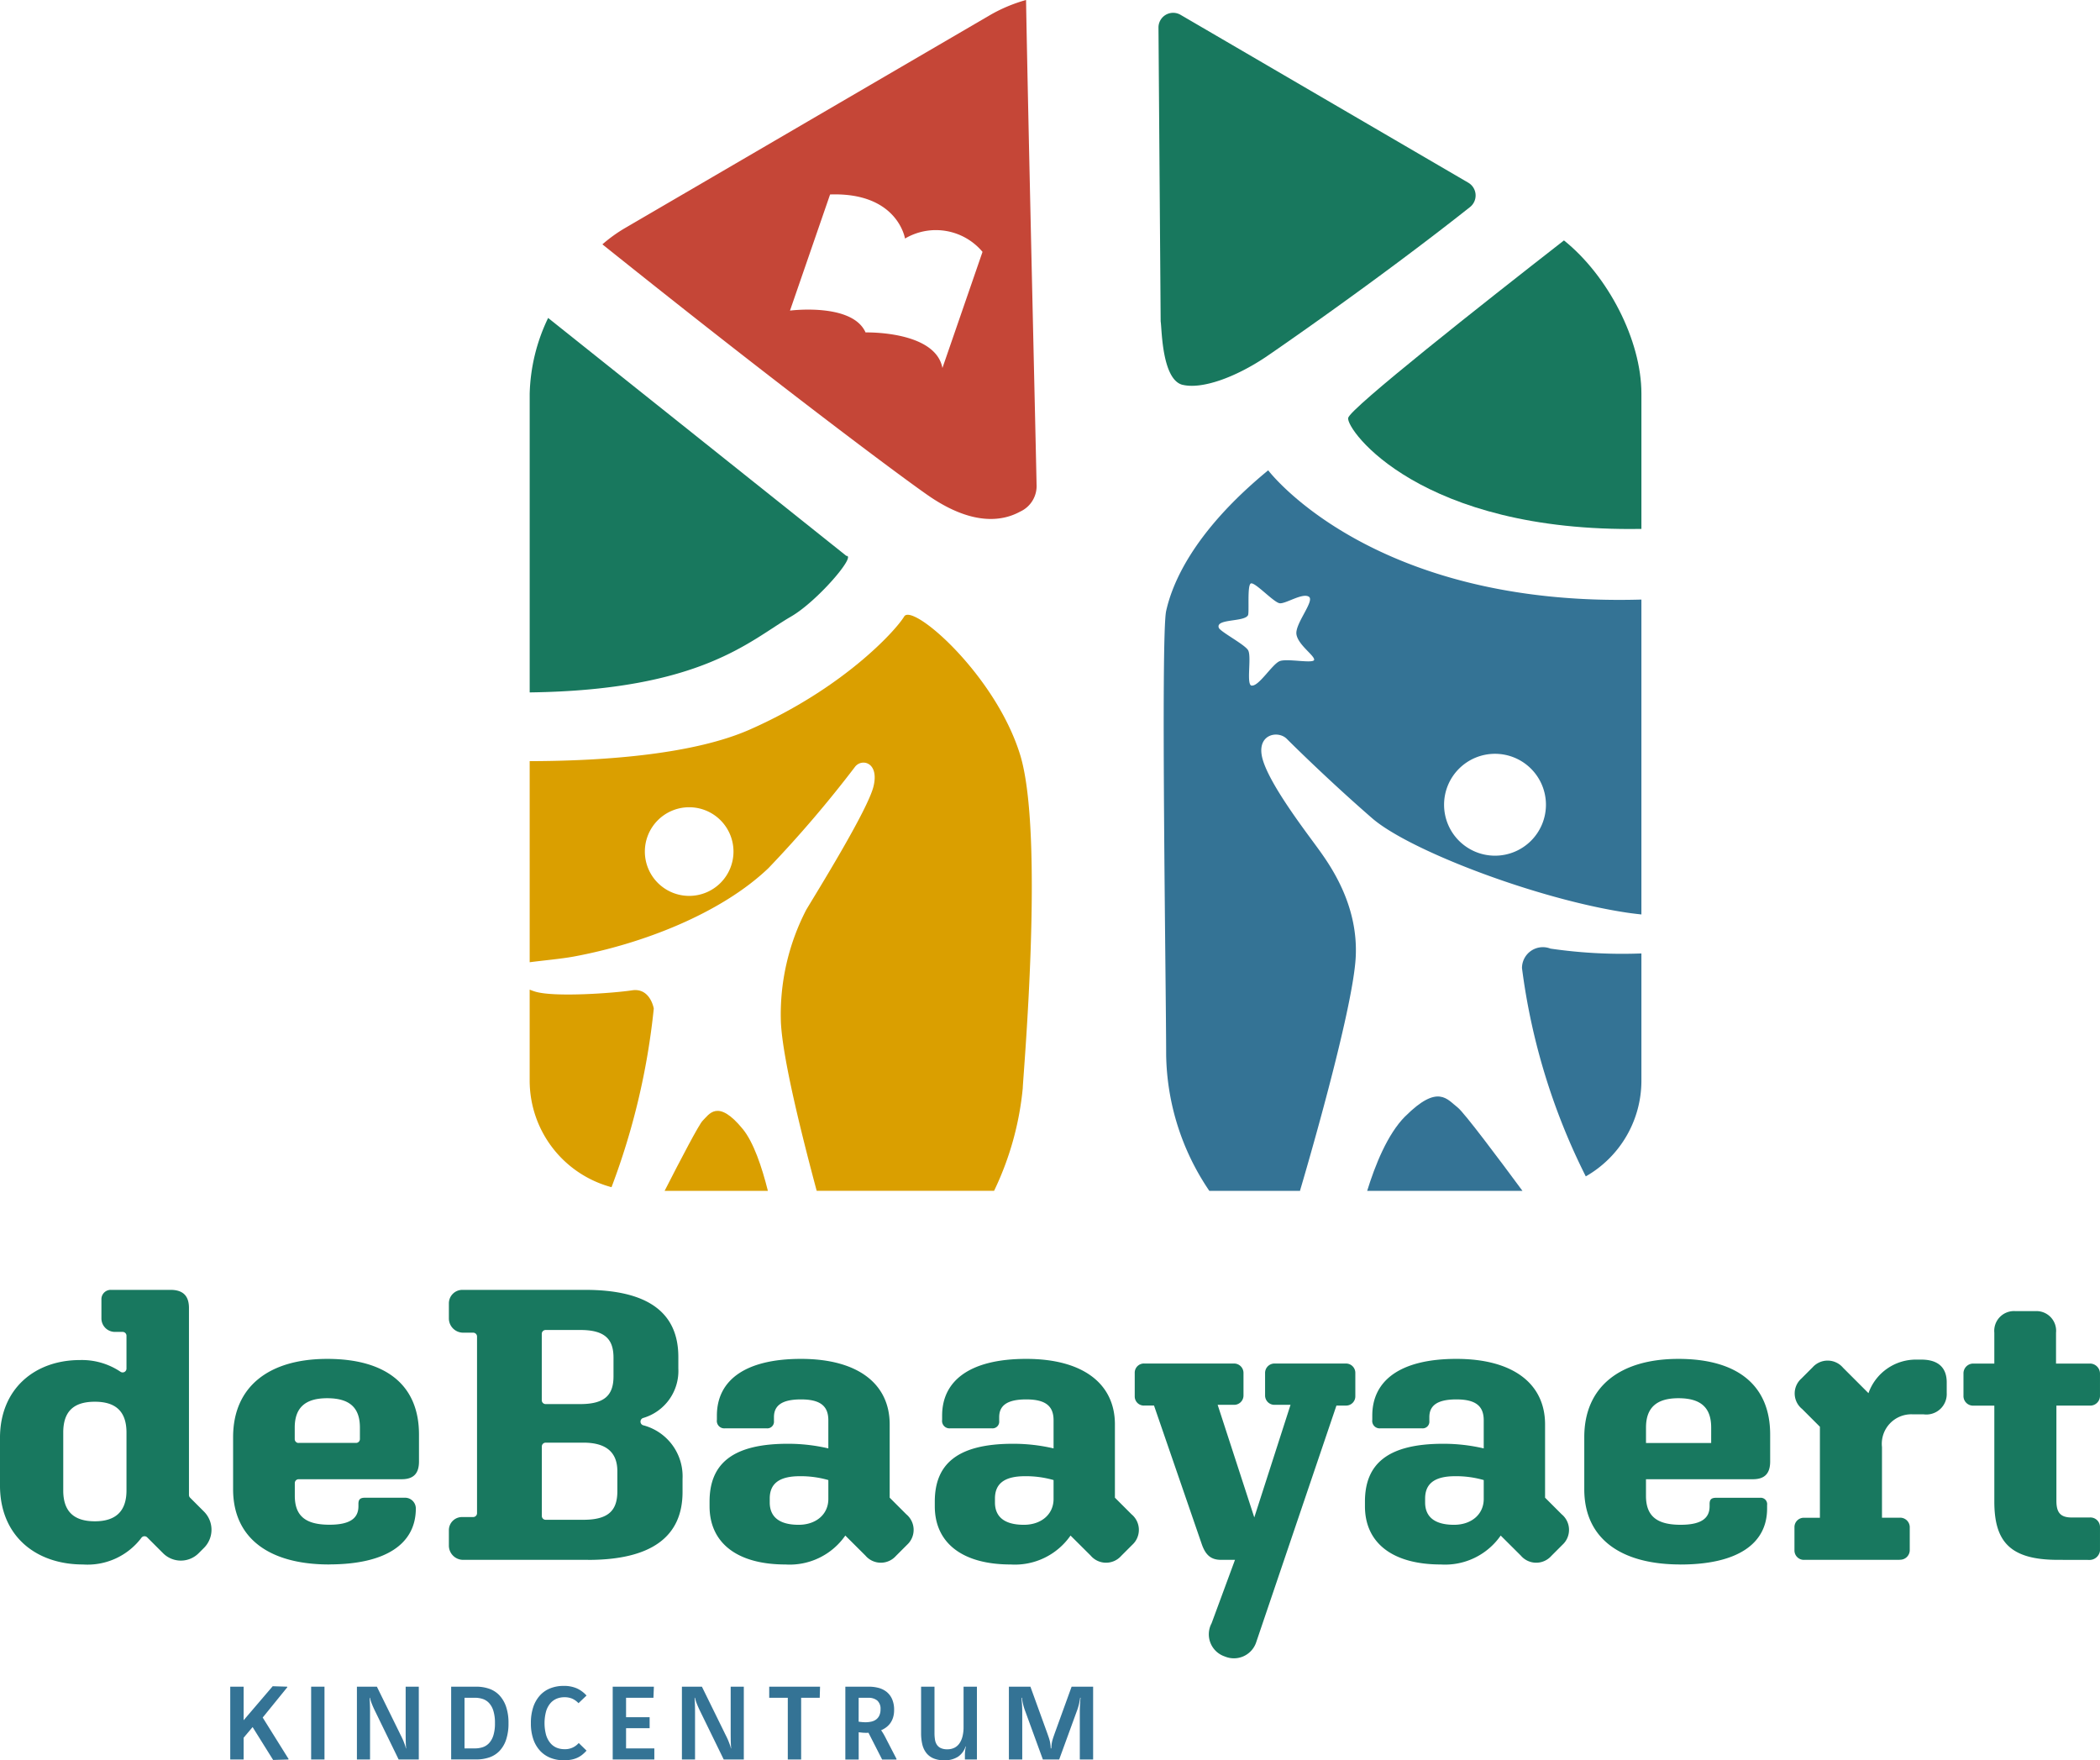<svg xmlns="http://www.w3.org/2000/svg" xmlns:xlink="http://www.w3.org/1999/xlink" width="214.762" height="180" viewBox="0 0 214.762 180"><defs><clipPath id="a"><rect width="214.761" height="180" fill="none"></rect></clipPath></defs><g transform="translate(0 -0.001)"><g transform="translate(0 0.001)" clip-path="url(#a)"><path d="M475.064,259.91c.459-1.532,5.362-18.232,5.669-23.748s-2.758-9.652-3.984-11.338-4.75-6.282-5.516-8.886,1.532-3.064,2.451-2.145,4.564,4.5,8.733,8.12c3.775,3.282,16.853,8.273,26.047,9.652.45.067.955.129,1.488.187v-32.2c-27.588.806-38.167-13.217-38.167-13.217-7.9,6.487-9.871,11.845-10.435,14.383s0,38.919,0,45.405a25.368,25.368,0,0,0,4.414,13.891h9.282a.56.56,0,0,1,.017-.105m19.918-44.585a5.209,5.209,0,1,1-5.209,5.209,5.209,5.209,0,0,1,5.209-5.209m-24.88-6.968c-.591-.061,0-2.886-.357-3.6-.291-.581-2.87-1.915-3.013-2.324-.332-.945,2.6-.562,2.988-1.277.149-.278-.1-3.013.281-3.243s2.349,1.941,2.962,2.017,2.338-1.1,2.988-.664c.613.409-1.43,2.758-1.277,3.83s1.813,2.145,1.813,2.6-2.758-.153-3.524.153-2.12,2.579-2.86,2.5" transform="translate(-342.09 -138.243)" fill="#347395"></path><path d="M605.969,375.541a2.135,2.135,0,0,0-2.911,1.992,66.084,66.084,0,0,0,6.524,21.3,11.266,11.266,0,0,0,5.689-9.762V376.036a50.814,50.814,0,0,1-9.3-.494" transform="translate(-447.408 -278.541)" fill="#347395"></path><path d="M545.6,436.448c-1.806,1.806-3.083,5.018-3.881,7.613H557.6c-2.323-3.147-5.977-8.033-6.633-8.532-1.065-.81-1.992-2.451-5.363.919" transform="translate(-401.901 -322.288)" fill="#347395"></path><path d="M282.017,0a15.914,15.914,0,0,0-3.627,1.512L240.965,23.344a15.311,15.311,0,0,0-2.274,1.643c18.848,15.1,31.653,24.588,33.683,25.927,4.418,2.914,7.364,2.316,9.025,1.41a2.879,2.879,0,0,0,1.692-2.82c0-.756-.884-38.146-1.074-49.5m-8.552,37.627c-.723-3.828-7.862-3.637-7.862-3.637-1.357-3.058-7.727-2.233-7.727-2.233l4.1-11.875c6.922-.241,7.662,4.507,7.662,4.507a6.222,6.222,0,0,1,7.927,1.363Z" transform="translate(-177.085 -0.001)" fill="#c54637"></path><path d="M267.233,441.113c-.366.352-2.246,3.949-3.895,7.177H273.9c-.615-2.452-1.465-4.971-2.563-6.315-2.581-3.161-3.459-1.483-4.106-.862" transform="translate(-195.37 -326.518)" fill="#da9f00"></path><path d="M222.569,394.017s-.352-2.155-2.229-1.868-7.859.718-9.854.144a5.69,5.69,0,0,1-.61-.217v9.335a11.287,11.287,0,0,0,8.371,10.867,72.387,72.387,0,0,0,4.321-18.261" transform="translate(-155.708 -290.881)" fill="#da9f00"></path><path d="M260.022,257.846c-2.538-8.179-11-15.511-11.845-14.1s-6.2,7.333-15.793,11.563c-5.612,2.476-14.509,3.213-22.507,3.228V279.1c1.4-.185,3.221-.345,4.481-.577,7.038-1.293,15.094-4.417,19.942-9.051a121.063,121.063,0,0,0,8.866-10.377c.7-.862,2.463-.431,1.877,2.011s-5.942,11.049-6.881,12.629a23.272,23.272,0,0,0-2.594,11.49c.181,3.983,2.461,12.765,3.661,17.249H257.37a30.931,30.931,0,0,0,2.934-10.506c0-.846,2.256-25.946-.282-34.125m-33.834,14.472a4.532,4.532,0,1,1,4.532-4.532,4.532,4.532,0,0,1-4.532,4.532" transform="translate(-155.708 -180.705)" fill="#da9f00"></path><path d="M15.055,536.337a.392.392,0,0,0-.6.052,6.9,6.9,0,0,1-5.977,2.719c-4.772,0-8.479-2.879-8.479-8.085v-4.851c0-5.088,3.628-7.967,8.164-7.967a7.071,7.071,0,0,1,4.156,1.194.392.392,0,0,0,.616-.323v-3.356a.394.394,0,0,0-.394-.394h-.789a1.38,1.38,0,0,1-1.38-1.38v-1.933a.953.953,0,0,1,.986-.986h6.074c1.223,0,1.893.552,1.893,1.854V532a.4.4,0,0,0,.115.279l1.42,1.42a2.626,2.626,0,0,1,0,3.713l-.547.547a2.569,2.569,0,0,1-3.634,0ZM6.468,525.621v5.916c0,2.051.986,3.155,3.234,3.155,2.208,0,3.234-1.1,3.234-3.155v-5.916c0-2.09-1.025-3.155-3.234-3.155-2.248,0-3.234,1.065-3.234,3.155" transform="translate(0 -379.131)" fill="#18785f"></path><path d="M102.184,559.4c-6.074,0-9.82-2.643-9.82-7.691v-5.324c0-5.206,3.707-8.006,9.623-8.006,6.074,0,9.387,2.721,9.387,7.73v2.761c0,1.262-.592,1.814-1.775,1.814H99.068a.394.394,0,0,0-.394.394v1.3c0,2.13,1.183,2.958,3.549,2.958,2.169,0,2.958-.71,2.958-1.893v-.237c0-.434.157-.631.67-.631h4.1a1.1,1.1,0,0,1,1.1,1.1c0,3.628-3.076,5.719-8.874,5.719m-3.116-12.423h5.877a.394.394,0,0,0,.394-.394V545.4c0-2.051-1.065-3-3.352-3-2.209,0-3.313.946-3.313,3v1.183a.394.394,0,0,0,.394.394" transform="translate(-68.525 -399.424)" fill="#18785f"></path><path d="M192.1,538.636H179.32a1.459,1.459,0,0,1-1.459-1.459V535.6a1.341,1.341,0,0,1,1.341-1.341h1.144a.394.394,0,0,0,.394-.394V515.8a.394.394,0,0,0-.394-.394H179.32a1.459,1.459,0,0,1-1.459-1.459v-1.539a1.38,1.38,0,0,1,1.38-1.38h12.542c6.389,0,9.544,2.288,9.544,6.862v1.183a5.009,5.009,0,0,1-3.612,5.06.392.392,0,0,0,0,.737,5.391,5.391,0,0,1,4.042,5.483V531.7c0,4.575-3.195,6.941-9.663,6.941m-4.733-16.328a.394.394,0,0,0,.394.394h3.55c2.564,0,3.392-.986,3.392-2.84V517.97c0-1.853-.828-2.839-3.392-2.839h-3.55a.394.394,0,0,0-.394.394Zm4.259,12.226c2.6,0,3.47-.986,3.47-2.918v-2.051c0-1.893-1.1-2.918-3.47-2.918H187.76a.394.394,0,0,0-.394.394v7.1a.394.394,0,0,0,.394.394Z" transform="translate(-131.955 -379.132)" fill="#18785f"></path><path d="M295.036,556.444a6.93,6.93,0,0,1-6.113,2.958c-5.009,0-7.77-2.248-7.77-5.955v-.473c0-3.825,2.288-5.916,8.006-5.916a18.148,18.148,0,0,1,4.141.473v-2.879c0-1.459-.828-2.13-2.8-2.13-2.012,0-2.761.671-2.761,1.814v.394a.684.684,0,0,1-.749.75h-4.259a.761.761,0,0,1-.828-.868v-.434c0-3.628,2.918-5.8,8.6-5.8,5.837,0,9.071,2.563,9.071,6.7v7.493l1.7,1.7a2.066,2.066,0,0,1,.078,3.116l-1.143,1.144a2.065,2.065,0,0,1-3.116-.04Zm-4.772-1.1c1.775,0,3.037-1.065,3.037-2.642v-1.933a10.233,10.233,0,0,0-2.918-.394c-2.248,0-3.076.868-3.076,2.288v.394c0,1.42.907,2.287,2.958,2.287" transform="translate(-208.588 -399.424)" fill="#18785f"></path><path d="M384.274,556.444a6.93,6.93,0,0,1-6.113,2.958c-5.009,0-7.769-2.248-7.769-5.955v-.473c0-3.825,2.287-5.916,8.006-5.916a18.147,18.147,0,0,1,4.141.473v-2.879c0-1.459-.828-2.13-2.8-2.13-2.012,0-2.761.671-2.761,1.814v.394a.684.684,0,0,1-.749.75H371.97a.761.761,0,0,1-.828-.868v-.434c0-3.628,2.918-5.8,8.6-5.8,5.837,0,9.071,2.563,9.071,6.7v7.493l1.7,1.7a2.066,2.066,0,0,1,.079,3.116l-1.144,1.144a2.065,2.065,0,0,1-3.116-.04Zm-4.772-1.1c1.775,0,3.037-1.065,3.037-2.642v-1.933a10.233,10.233,0,0,0-2.918-.394c-2.248,0-3.076.868-3.076,2.288v.394c0,1.42.907,2.287,2.958,2.287" transform="translate(-274.793 -399.424)" fill="#18785f"></path><path d="M458.817,570.165a2.388,2.388,0,0,1-1.341-3.392l2.393-6.485h-1.42c-1.065,0-1.617-.513-2.011-1.7l-4.851-14.08h-.946a.934.934,0,0,1-1.026-.946V541.2a.943.943,0,0,1,1.026-.986h9.071a.964.964,0,0,1,1.026.986v2.287a.955.955,0,0,1-1.026.947h-1.617l3.747,11.516,3.707-11.516h-1.578a.955.955,0,0,1-1.025-.947V541.2a.963.963,0,0,1,1.025-.986h7.218a.953.953,0,0,1,.986.986v2.366a.944.944,0,0,1-.986.946h-.946l-8.23,24.272a2.4,2.4,0,0,1-3.195,1.38" transform="translate(-333.569 -400.784)" fill="#18785f"></path><path d="M554.721,556.444a6.93,6.93,0,0,1-6.113,2.958c-5.009,0-7.77-2.248-7.77-5.955v-.473c0-3.825,2.288-5.916,8.006-5.916a18.148,18.148,0,0,1,4.141.473v-2.879c0-1.459-.828-2.13-2.8-2.13-2.012,0-2.761.671-2.761,1.814v.394a.684.684,0,0,1-.749.75h-4.259a.761.761,0,0,1-.828-.868v-.434c0-3.628,2.918-5.8,8.6-5.8,5.837,0,9.071,2.563,9.071,6.7v7.493l1.7,1.7a2.066,2.066,0,0,1,.078,3.116l-1.143,1.144a2.065,2.065,0,0,1-3.116-.04Zm-4.772-1.1c1.775,0,3.037-1.065,3.037-2.642v-1.933a10.233,10.233,0,0,0-2.918-.394c-2.248,0-3.076.868-3.076,2.288v.394c0,1.42.907,2.287,2.958,2.287" transform="translate(-401.248 -399.424)" fill="#18785f"></path><path d="M637.559,559.4c-6.074,0-9.82-2.643-9.82-7.691v-5.324c0-5.206,3.707-8.006,9.623-8.006,6.074,0,9.387,2.721,9.387,7.73v2.761c0,1.262-.592,1.814-1.775,1.814H634.049v1.7c0,2.13,1.183,2.958,3.549,2.958,2.169,0,2.958-.71,2.958-1.893v-.237c0-.434.158-.631.67-.631h4.5a.656.656,0,0,1,.71.75v.355c0,3.628-3.076,5.719-8.874,5.719m-3.51-12.423h6.665V545.4c0-2.051-1.065-3-3.352-3-2.209,0-3.313.946-3.313,3Z" transform="translate(-465.719 -399.424)" fill="#18785f"></path><path d="M721.783,559.156h-9.741a.963.963,0,0,1-1.025-.986V555.8a.955.955,0,0,1,1.025-.946h1.577v-9.308l-1.814-1.814a2.038,2.038,0,0,1-.079-3.116l1.144-1.144a2.064,2.064,0,0,1,3.116.039l2.6,2.6a5.144,5.144,0,0,1,4.93-3.431h.473c1.735,0,2.6.828,2.6,2.327v1.1a2.089,2.089,0,0,1-2.366,2.169h-1.1a3.018,3.018,0,0,0-3.155,3.352v7.218h1.814a.978.978,0,0,1,1.026.946v2.366a.986.986,0,0,1-1.026.986" transform="translate(-527.502 -399.652)" fill="#18785f"></path><path d="M787.652,544.871c-4.89,0-6.507-1.854-6.507-5.955V529.1h-2.09a.983.983,0,0,1-1.065-1.025v-2.248a1,1,0,0,1,1.065-1.025h2.09v-3.155a2.021,2.021,0,0,1,2.169-2.209h2.011a2.011,2.011,0,0,1,2.13,2.209V524.8h3.431a1.028,1.028,0,0,1,1.065,1.025v2.248a1,1,0,0,1-1.065,1.025h-3.392v9.742c0,1.223.434,1.7,1.578,1.7h1.814a.983.983,0,0,1,1.065,1.025v2.09a1.081,1.081,0,0,1-1.144,1.223Z" transform="translate(-577.19 -385.367)" fill="#18785f"></path><path d="M92.6,668.108v3.431l2.972-3.477,1.48.046.023.046-2.524,3.11,2.65,4.245-.023.046-1.56.046-2.1-3.362-.918,1.09v2.226H91.232v-7.446Z" transform="translate(-67.685 -495.635)" fill="#347395"></path><rect width="1.365" height="7.446" transform="translate(31.82 172.473)" fill="#347395"></rect><path d="M143.464,668.24l2.295,4.67q.069.149.172.35c.069.134.134.275.2.425s.12.3.178.453a2.555,2.555,0,0,1,.121.413h.023q-.034-.448-.04-.866t-.006-.786V668.24h1.343v7.446H145.69l-2.375-4.876q-.184-.367-.338-.746a4.321,4.321,0,0,1-.224-.688h-.035q.023.333.035.7t.011.78v4.831h-1.342V668.24Z" transform="translate(-104.921 -495.767)" fill="#347395"></path><path d="M181.322,668.24a4.021,4.021,0,0,1,1.331.212,2.6,2.6,0,0,1,1.044.672,3.2,3.2,0,0,1,.683,1.164,5.111,5.111,0,0,1,.247,1.681,5.187,5.187,0,0,1-.247,1.7,3.084,3.084,0,0,1-.683,1.153,2.607,2.607,0,0,1-1.044.654,4.119,4.119,0,0,1-1.331.206h-2.559V668.24Zm-1.193,6.311h1.056a2.584,2.584,0,0,0,.8-.12,1.538,1.538,0,0,0,.654-.419,2.066,2.066,0,0,0,.442-.792,4.106,4.106,0,0,0,.161-1.251,4.16,4.16,0,0,0-.161-1.256,2.063,2.063,0,0,0-.442-.8,1.54,1.54,0,0,0-.654-.419,2.583,2.583,0,0,0-.8-.121h-1.056Z" transform="translate(-132.624 -495.767)" fill="#347395"></path><path d="M215.236,669.695a2.028,2.028,0,0,0-.637-.459,2,2,0,0,0-.809-.149,2.045,2.045,0,0,0-.8.155,1.717,1.717,0,0,0-.642.476,2.278,2.278,0,0,0-.431.826,4.674,4.674,0,0,0,0,2.386,2.337,2.337,0,0,0,.431.832,1.694,1.694,0,0,0,.642.482,2.045,2.045,0,0,0,.8.155,1.828,1.828,0,0,0,1.469-.631l.8.78a3.871,3.871,0,0,1-.448.425,2.37,2.37,0,0,1-.511.31,2.735,2.735,0,0,1-.614.189,4.118,4.118,0,0,1-.757.063,3.674,3.674,0,0,1-1.325-.235,2.908,2.908,0,0,1-1.067-.706,3.293,3.293,0,0,1-.712-1.182,4.914,4.914,0,0,1-.258-1.675,5.012,5.012,0,0,1,.252-1.675,3.336,3.336,0,0,1,.7-1.188,2.822,2.822,0,0,1,1.061-.711,3.669,3.669,0,0,1,1.325-.235,3.286,3.286,0,0,1,1.359.252,3.017,3.017,0,0,1,.993.734Z" transform="translate(-156.074 -495.535)" fill="#347395"></path><path d="M246.989,668.24l-.046,1.136h-2.8v1.985h2.41v1.125h-2.41v2.065h2.891v1.136h-4.257V668.24Z" transform="translate(-180.117 -495.767)" fill="#347395"></path><path d="M272.248,668.24l2.295,4.67q.069.149.172.35c.069.134.134.275.2.425s.12.3.178.453a2.552,2.552,0,0,1,.121.413h.023q-.034-.448-.04-.866t-.006-.786V668.24h1.343v7.446h-2.054L272.1,670.81q-.184-.367-.338-.746a4.317,4.317,0,0,1-.224-.688H271.5q.023.333.035.7t.011.78v4.831h-1.342V668.24Z" transform="translate(-200.466 -495.767)" fill="#347395"></path><path d="M309.957,668.24l-.034,1.136h-1.9v6.311h-1.365v-6.311h-1.9V668.24Z" transform="translate(-226.092 -495.767)" fill="#347395"></path><path d="M337.341,668.24a3.848,3.848,0,0,1,1,.126,2.21,2.21,0,0,1,.82.408,1.971,1.971,0,0,1,.556.734,2.66,2.66,0,0,1,.207,1.107,2.55,2.55,0,0,1-.1.758,2.068,2.068,0,0,1-.281.585,1.911,1.911,0,0,1-.425.436,2.434,2.434,0,0,1-.522.3c.107.153.2.3.281.442s.174.319.281.534l1.01,1.95v.069H338.7l-1.4-2.742a.885.885,0,0,1-.143.011h-.132q-.184,0-.356-.017c-.115-.011-.237-.025-.367-.04v2.788h-1.365V668.24Zm-1.044,3.58c.115.015.231.029.35.04s.235.017.35.017a2.677,2.677,0,0,0,.591-.063,1.31,1.31,0,0,0,.488-.212,1.07,1.07,0,0,0,.333-.407,1.442,1.442,0,0,0,.126-.637,1.116,1.116,0,0,0-.333-.9,1.378,1.378,0,0,0-.918-.281H336.3Z" transform="translate(-248.486 -495.767)" fill="#347395"></path><path d="M366.349,668.24v4.739a4.215,4.215,0,0,0,.052.688,1.3,1.3,0,0,0,.2.522.966.966,0,0,0,.4.333,1.526,1.526,0,0,0,.654.12,1.591,1.591,0,0,0,.752-.166,1.383,1.383,0,0,0,.516-.471,2.22,2.22,0,0,0,.3-.717,3.9,3.9,0,0,0,.1-.9V668.24h1.365v7.446h-1.228v-.436a3.99,3.99,0,0,1,.023-.453,3.722,3.722,0,0,1,.08-.442h-.035a1.994,1.994,0,0,1-.769,1.044,2.483,2.483,0,0,1-1.423.367,2.689,2.689,0,0,1-1.1-.2A1.83,1.83,0,0,1,365.5,675a2.28,2.28,0,0,1-.4-.872,4.914,4.914,0,0,1-.121-1.13V668.24Z" transform="translate(-270.781 -495.767)" fill="#347395"></path><path d="M403.223,675.686l-1.8-4.934a5.841,5.841,0,0,1-.344-1.377h-.046q.012.149.029.338t.029.384c.008.13.013.258.017.385s.006.235.006.327v4.877h-1.365V668.24h2.2l1.721,4.75q.08.23.144.413t.109.362a2.837,2.837,0,0,1,.069.367c.015.126.027.266.035.419h.057c.008-.153.019-.292.035-.419a2.8,2.8,0,0,1,.069-.367q.046-.178.109-.362t.144-.413l1.721-4.75h2.2v7.446H407V670.81q0-.138.006-.327c0-.126.01-.254.017-.385s.015-.258.023-.384.019-.239.034-.338h-.046a5.841,5.841,0,0,1-.344,1.377l-1.8,4.934Z" transform="translate(-296.571 -495.767)" fill="#347395"></path><path d="M461.5,43.108c1.974.47,5.358-.752,8.461-2.82.559-.372,11.332-7.766,20.923-15.358a1.513,1.513,0,0,0-.18-2.493L461.277,5.27a1.5,1.5,0,0,0-2.253,1.306l.222,29.949a1.45,1.45,0,0,0,.014.2c.113.813.139,5.887,2.243,6.388" transform="translate(-340.549 -3.757)" fill="#18785e"></path><path d="M534.173,113.4c-.242,1.208,7.389,11.736,29.988,11.351V110.918c0-5.475-3.427-12.065-7.92-15.666-8.34,6.5-21.874,17.176-22.068,18.15" transform="translate(-396.298 -70.668)" fill="#18785e"></path><path d="M242.254,150.295c-.815-.652-16.986-13.551-30.49-24.323a18.863,18.863,0,0,0-1.887,7.738v30.552c17.57-.229,22.507-5.313,26.737-7.762,2.655-1.537,6.717-6.271,5.641-6.2" transform="translate(-155.707 -93.459)" fill="#18785e"></path></g></g></svg>